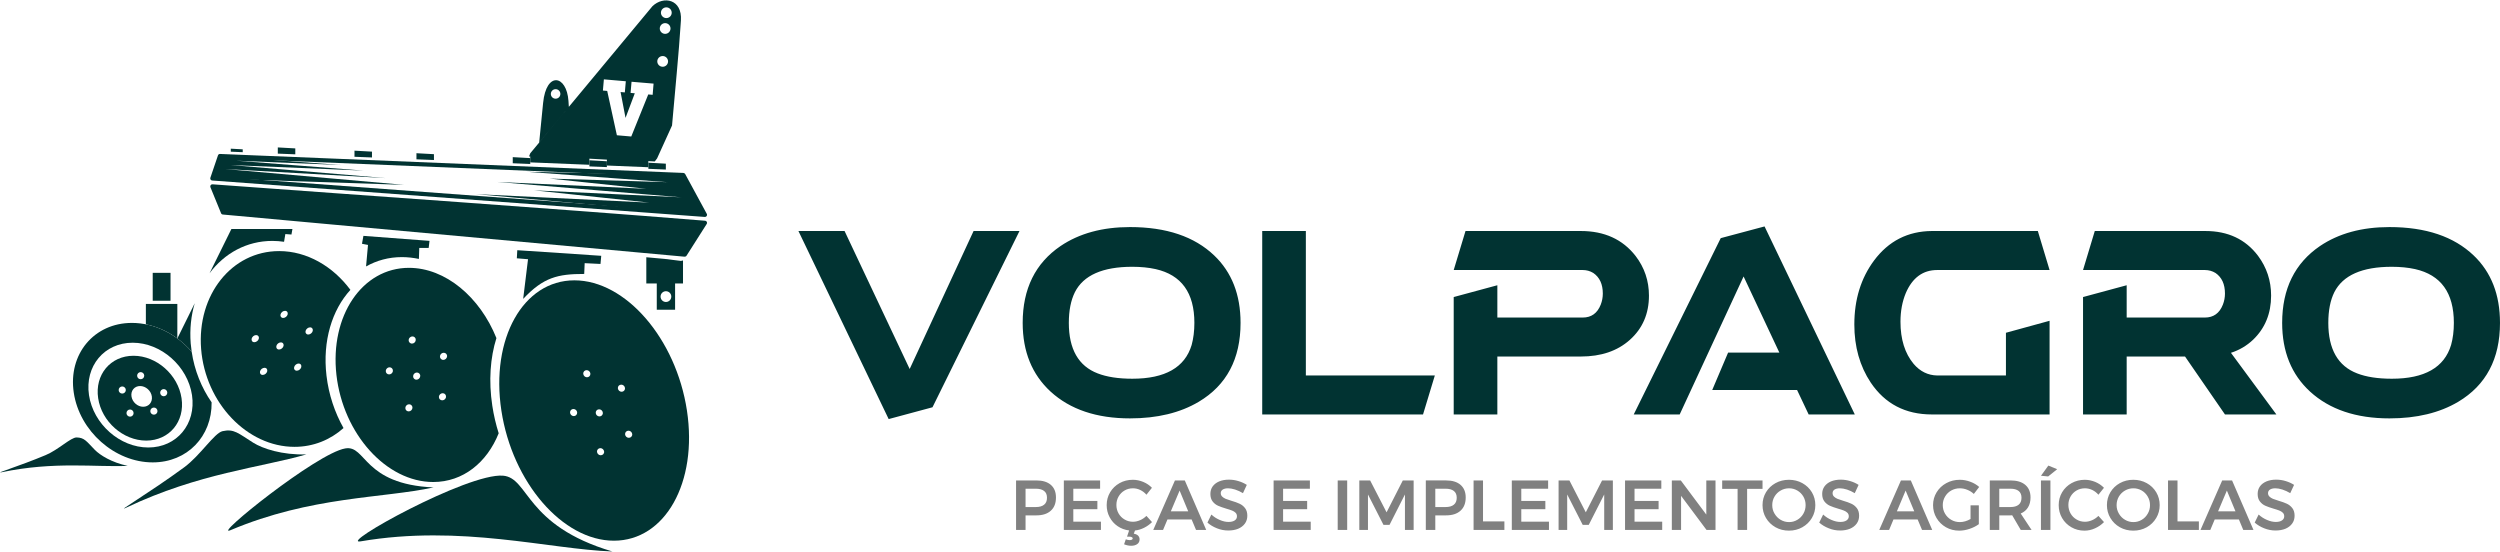 <?xml version="1.0" encoding="UTF-8"?>
<!DOCTYPE svg PUBLIC "-//W3C//DTD SVG 1.1//EN" "http://www.w3.org/Graphics/SVG/1.1/DTD/svg11.dtd">
<!-- Creator: CorelDRAW -->
<svg xmlns="http://www.w3.org/2000/svg" xml:space="preserve" width="453px" height="100px" version="1.1" style="shape-rendering:geometricPrecision; text-rendering:geometricPrecision; image-rendering:optimizeQuality; fill-rule:evenodd; clip-rule:evenodd"
viewBox="0 0 540.22 119.08"
 xmlns:xlink="http://www.w3.org/1999/xlink"
 xmlns:xodm="http://www.corel.com/coreldraw/odm/2003">
 <defs>
  <style type="text/css">
   <![CDATA[
    .fil2 {fill:#013332}
    .fil0 {fill:#013332;fill-rule:nonzero}
    .fil1 {fill:gray;fill-rule:nonzero}
   ]]>
  </style>
 </defs>
 <g id="Camada_x0020_1">
  <g id="_2097097311408">
   <g>
    <path class="fil0" d="M196.57 79.65l13.81 -29.82 9.92 0 -18.8 38.09 -9.47 2.55 -19.5 -40.64 9.97 0 14.07 29.82zm34.39 -9.97c0,5.68 2.09,9.33 6.24,10.92 1.96,0.76 4.45,1.15 7.48,1.15 7.08,0 11.36,-2.43 12.82,-7.29 0.39,-1.43 0.59,-3.02 0.59,-4.78 0,-6.49 -2.79,-10.36 -8.38,-11.62 -1.49,-0.33 -3.17,-0.5 -5.03,-0.5 -6.41,0 -10.56,1.83 -12.41,5.49 -0.87,1.76 -1.31,3.96 -1.31,6.63zm37.11 0c0,7.78 -3.01,13.46 -9.03,17.05 -4.02,2.39 -8.97,3.59 -14.86,3.59 -7.22,0 -12.93,-1.93 -17.15,-5.78 -4.02,-3.7 -6.04,-8.65 -6.04,-14.86 0,-7.35 2.73,-12.89 8.18,-16.6 4.06,-2.74 9.06,-4.1 15.01,-4.1 7.85,0 13.91,2.04 18.2,6.14 3.79,3.62 5.69,8.47 5.69,14.56zm4.68 -19.85l9.43 0 0 31.22 27.87 0 -2.55 8.42c0,0 -11.58,0 -34.75,0 0,0 0,-13.21 0,-39.64zm41.38 14.27l9.43 -2.55 0 6.98 18.45 0c1.86,0 3.16,-0.93 3.89,-2.79 0.3,-0.77 0.45,-1.57 0.45,-2.39 0,-2.04 -0.69,-3.51 -2.05,-4.45 -0.7,-0.43 -1.46,-0.64 -2.29,-0.64l-27.88 0 2.55 -8.43 24.93 0c5.08,0 9.02,1.8 11.82,5.39 1.93,2.52 2.89,5.38 2.89,8.57 0,3.92 -1.38,7.11 -4.14,9.57 -2.69,2.4 -6.22,3.59 -10.57,3.59l-18.05 0 0 12.52 -9.43 0 0 -25.37zm55.86 20.09l3.43 -8.08 11.08 0 -7.73 -16.46 -13.81 29.82 -9.93 0 18.8 -38.1 9.47 -2.53 19.5 40.63 -9.97 0 -2.5 -5.28 -18.34 0zm72.9 -14.96l0 20.24c0,0 -8.48,0 -25.43,0 -5.72,0 -10.12,-2.29 -13.21,-6.88 -2.37,-3.56 -3.55,-7.75 -3.55,-12.56 0,-5.39 1.42,-9.99 4.25,-13.81 3.15,-4.23 7.32,-6.35 12.51,-6.39l22.89 0 2.54 8.43 -24.28 0c-3.09,0 -5.36,1.66 -6.79,4.98 -0.76,1.83 -1.15,3.89 -1.15,6.19 0,3.82 0.96,6.86 2.85,9.12 1.39,1.63 3.09,2.46 5.09,2.5l14.85 0 0 -9.23 9.43 -2.59zm7.23 -5.13l9.43 -2.55 0 6.98c0,0 5.63,0 16.9,0 1.86,0 3.16,-0.93 3.89,-2.79 0.3,-0.77 0.45,-1.57 0.45,-2.39 0,-2.04 -0.68,-3.51 -2.04,-4.45 -0.7,-0.43 -1.47,-0.64 -2.3,-0.64l-26.33 0 2.54 -8.43 23.89 0c4.89,0 8.67,1.78 11.37,5.34 1.89,2.53 2.84,5.39 2.84,8.62 0,3.85 -1.3,7.04 -3.89,9.53 -1.36,1.29 -2.96,2.24 -4.79,2.83l9.82 13.32 -11.11 0 -8.63 -12.52 -12.61 0 0 12.52 -9.43 0 0 -25.37zm53 5.58c0,5.68 2.08,9.33 6.24,10.92 1.96,0.76 4.45,1.15 7.48,1.15 7.08,0 11.35,-2.43 12.81,-7.29 0.4,-1.43 0.6,-3.02 0.6,-4.78 0,-6.49 -2.79,-10.36 -8.38,-11.62 -1.49,-0.33 -3.18,-0.5 -5.03,-0.5 -6.42,0 -10.56,1.83 -12.42,5.49 -0.87,1.76 -1.3,3.96 -1.3,6.63zm37.1 0c0,7.78 -3.01,13.46 -9.02,17.05 -4.02,2.39 -8.97,3.59 -14.86,3.59 -7.22,0 -12.93,-1.93 -17.15,-5.78 -4.03,-3.7 -6.04,-8.65 -6.04,-14.86 0,-7.35 2.73,-12.89 8.17,-16.6 4.06,-2.74 9.07,-4.1 15.02,-4.1 7.84,0 13.91,2.04 18.2,6.14 3.79,3.62 5.68,8.47 5.68,14.56z"/>
    <path class="fil1" d="M223.95 103.73c1.35,0 2.39,0.32 3.13,0.96 0.74,0.65 1.1,1.55 1.1,2.72 0,1.23 -0.36,2.18 -1.1,2.85 -0.74,0.68 -1.78,1.02 -3.13,1.02l-2.34 0 0 3.15 -2.05 0 0 -10.7 4.39 0zm-0.11 5.75c0.78,0 1.37,-0.17 1.78,-0.51 0.42,-0.33 0.62,-0.83 0.62,-1.5 0,-0.65 -0.2,-1.14 -0.62,-1.46 -0.41,-0.33 -1,-0.49 -1.78,-0.49l-2.23 0 0 3.96 2.23 0zm6.04 -5.75l7.84 0 0 1.79 -5.79 0 0 2.64 5.2 0 0 1.79 -5.2 0 0 2.69 5.97 0 0 1.79 -8.02 0 0 -10.7zm19.06 9c-0.5,0.5 -1.07,0.91 -1.71,1.23 -0.64,0.32 -1.3,0.52 -1.97,0.59l-0.26 0.69c0.42,0.07 0.74,0.21 0.94,0.43 0.21,0.22 0.31,0.49 0.31,0.79 0,0.45 -0.17,0.79 -0.51,1.03 -0.34,0.24 -0.78,0.36 -1.31,0.36 -0.5,0 -1.01,-0.11 -1.53,-0.32l0.37 -1.07c0.31,0.11 0.61,0.17 0.87,0.17 0.19,0 0.35,-0.04 0.46,-0.11 0.11,-0.07 0.17,-0.16 0.17,-0.26 0,-0.11 -0.07,-0.2 -0.2,-0.27 -0.13,-0.07 -0.32,-0.11 -0.57,-0.11l-0.46 0 0.45 -1.34c-0.92,-0.12 -1.75,-0.42 -2.49,-0.93 -0.73,-0.5 -1.31,-1.15 -1.73,-1.95 -0.42,-0.79 -0.63,-1.66 -0.63,-2.6 0,-1.01 0.25,-1.94 0.75,-2.78 0.5,-0.83 1.18,-1.49 2.04,-1.97 0.86,-0.48 1.82,-0.72 2.87,-0.72 0.76,0 1.51,0.16 2.24,0.46 0.74,0.31 1.36,0.73 1.88,1.27l-1.19 1.5c-0.37,-0.44 -0.82,-0.78 -1.34,-1.03 -0.51,-0.24 -1.03,-0.36 -1.56,-0.36 -0.66,0 -1.27,0.15 -1.82,0.47 -0.55,0.32 -0.98,0.75 -1.3,1.31 -0.32,0.55 -0.47,1.16 -0.47,1.82 0,0.67 0.15,1.27 0.47,1.83 0.32,0.56 0.75,0.99 1.3,1.31 0.55,0.33 1.16,0.49 1.82,0.49 0.51,0 1.02,-0.12 1.53,-0.34 0.52,-0.22 0.97,-0.54 1.37,-0.93l1.21 1.34zm9.51 1.7l-0.95 -2.26 -5.23 0 -0.95 2.26 -2.12 0 4.69 -10.7 2.13 0 4.63 10.7 -2.2 0zm-5.45 -4.02l3.76 0 -1.86 -4.49 -1.9 4.49zm15.59 -3.93c-0.55,-0.33 -1.11,-0.59 -1.69,-0.78 -0.57,-0.18 -1.08,-0.27 -1.52,-0.27 -0.49,0 -0.87,0.09 -1.16,0.27 -0.28,0.19 -0.43,0.44 -0.43,0.77 0,0.29 0.1,0.54 0.3,0.74 0.2,0.2 0.45,0.36 0.75,0.49 0.3,0.12 0.71,0.26 1.23,0.42 0.73,0.21 1.32,0.42 1.78,0.64 0.47,0.21 0.86,0.53 1.19,0.95 0.32,0.41 0.49,0.96 0.49,1.65 0,0.65 -0.18,1.22 -0.53,1.7 -0.35,0.48 -0.84,0.85 -1.45,1.11 -0.62,0.25 -1.33,0.38 -2.12,0.38 -0.84,0 -1.65,-0.15 -2.45,-0.47 -0.79,-0.31 -1.48,-0.72 -2.07,-1.24l0.85 -1.74c0.54,0.5 1.15,0.89 1.82,1.17 0.67,0.29 1.3,0.43 1.88,0.43 0.57,0 1.02,-0.11 1.35,-0.33 0.32,-0.22 0.48,-0.51 0.48,-0.89 0,-0.31 -0.1,-0.56 -0.29,-0.76 -0.2,-0.2 -0.45,-0.36 -0.76,-0.48 -0.31,-0.12 -0.72,-0.26 -1.25,-0.41 -0.73,-0.22 -1.32,-0.42 -1.78,-0.63 -0.45,-0.2 -0.85,-0.51 -1.17,-0.92 -0.33,-0.42 -0.49,-0.96 -0.49,-1.63 0,-0.62 0.16,-1.16 0.49,-1.63 0.34,-0.46 0.8,-0.82 1.41,-1.08 0.61,-0.25 1.31,-0.38 2.1,-0.38 0.7,0 1.38,0.1 2.06,0.31 0.68,0.2 1.28,0.48 1.81,0.82l-0.83 1.79zm6.62 -2.75l7.84 0 0 1.79 -5.79 0 0 2.64 5.2 0 0 1.79 -5.2 0 0 2.69 5.97 0 0 1.79 -8.02 0 0 -10.7zm13.85 0l2.05 0 0 10.7 -2.05 0 0 -10.7zm4.67 0l2.34 0 3.55 6.89 3.51 -6.89 2.34 0 0 10.7 -1.88 0 0 -7.67 -3.33 6.57 -1.31 0 -3.35 -6.57 0 7.67 -1.87 0 0 -10.7zm18.76 0c1.34,0 2.38,0.32 3.12,0.96 0.74,0.65 1.11,1.55 1.11,2.72 0,1.23 -0.37,2.18 -1.11,2.85 -0.74,0.68 -1.78,1.02 -3.12,1.02l-2.34 0 0 3.15 -2.05 0 0 -10.7 4.39 0zm-0.11 5.75c0.77,0 1.37,-0.17 1.78,-0.51 0.41,-0.33 0.62,-0.83 0.62,-1.5 0,-0.65 -0.21,-1.14 -0.62,-1.46 -0.41,-0.33 -1.01,-0.49 -1.78,-0.49l-2.23 0 0 3.96 2.23 0zm6.04 -5.75l2.04 0 0 8.85 4.62 0 0 1.85 -6.66 0 0 -10.7zm8.26 0l7.85 0 0 1.79 -5.8 0 0 2.64 5.2 0 0 1.79 -5.2 0 0 2.69 5.98 0 0 1.79 -8.03 0 0 -10.7zm10.11 0l2.34 0 3.54 6.89 3.52 -6.89 2.33 0 0 10.7 -1.87 0 0 -7.67 -3.34 6.57 -1.31 0 -3.35 -6.57 0 7.67 -1.86 0 0 -10.7zm14.36 0l7.84 0 0 1.79 -5.79 0 0 2.64 5.2 0 0 1.79 -5.2 0 0 2.69 5.98 0 0 1.79 -8.03 0 0 -10.7zm17.56 0l1.99 0 0 10.7 -1.94 0 -5.5 -7.37 0 7.37 -2 0 0 -10.7 1.94 0 5.51 7.38 0 -7.38zm3.43 0l8.72 0 0 1.82 -3.33 0 0 8.88 -2.06 0 0 -8.88 -3.33 0 0 -1.82zm14.43 -0.14c1.05,0 2.02,0.24 2.89,0.72 0.87,0.48 1.56,1.14 2.06,1.97 0.5,0.84 0.75,1.77 0.75,2.78 0,1.02 -0.25,1.95 -0.75,2.79 -0.5,0.84 -1.19,1.51 -2.06,2 -0.87,0.49 -1.84,0.73 -2.89,0.73 -1.06,0 -2.03,-0.24 -2.9,-0.73 -0.87,-0.49 -1.56,-1.16 -2.06,-2 -0.5,-0.84 -0.75,-1.77 -0.75,-2.79 0,-1.01 0.25,-1.94 0.75,-2.78 0.5,-0.83 1.19,-1.49 2.06,-1.97 0.87,-0.48 1.84,-0.72 2.9,-0.72zm0.03 1.84c-0.66,0 -1.26,0.16 -1.82,0.48 -0.56,0.32 -1.01,0.76 -1.33,1.31 -0.33,0.56 -0.49,1.17 -0.49,1.84 0,0.68 0.16,1.29 0.5,1.85 0.33,0.56 0.77,1.01 1.32,1.33 0.56,0.33 1.16,0.49 1.82,0.49 0.64,0 1.23,-0.16 1.78,-0.49 0.55,-0.32 0.99,-0.77 1.31,-1.33 0.32,-0.56 0.48,-1.17 0.48,-1.85 0,-0.67 -0.16,-1.28 -0.48,-1.84 -0.32,-0.55 -0.76,-0.99 -1.31,-1.31 -0.55,-0.32 -1.14,-0.48 -1.78,-0.48zm14.19 1.05c-0.55,-0.33 -1.11,-0.59 -1.68,-0.78 -0.58,-0.18 -1.09,-0.27 -1.53,-0.27 -0.48,0 -0.87,0.09 -1.16,0.27 -0.28,0.19 -0.42,0.44 -0.42,0.77 0,0.29 0.09,0.54 0.29,0.74 0.2,0.2 0.45,0.36 0.75,0.49 0.3,0.12 0.71,0.26 1.23,0.42 0.73,0.21 1.32,0.42 1.78,0.64 0.47,0.21 0.86,0.53 1.19,0.95 0.32,0.41 0.49,0.96 0.49,1.65 0,0.65 -0.18,1.22 -0.53,1.7 -0.35,0.48 -0.84,0.85 -1.45,1.11 -0.62,0.25 -1.32,0.38 -2.12,0.38 -0.84,0 -1.65,-0.15 -2.44,-0.47 -0.8,-0.31 -1.49,-0.72 -2.08,-1.24l0.85 -1.74c0.54,0.5 1.15,0.89 1.82,1.17 0.67,0.29 1.3,0.43 1.88,0.43 0.57,0 1.02,-0.11 1.35,-0.33 0.32,-0.22 0.49,-0.51 0.49,-0.89 0,-0.31 -0.1,-0.56 -0.3,-0.76 -0.2,-0.2 -0.45,-0.36 -0.76,-0.48 -0.3,-0.12 -0.72,-0.26 -1.25,-0.41 -0.73,-0.22 -1.32,-0.42 -1.78,-0.63 -0.45,-0.2 -0.85,-0.51 -1.17,-0.92 -0.33,-0.42 -0.49,-0.96 -0.49,-1.63 0,-0.62 0.16,-1.16 0.5,-1.63 0.33,-0.46 0.8,-0.82 1.4,-1.08 0.61,-0.25 1.31,-0.38 2.1,-0.38 0.7,0 1.38,0.1 2.06,0.31 0.68,0.2 1.28,0.48 1.81,0.82l-0.83 1.79zm14.54 7.95l-0.95 -2.26 -5.23 0 -0.94 2.26 -2.13 0 4.69 -10.7 2.13 0 4.63 10.7 -2.2 0zm-5.44 -4.02l3.76 0 -1.87 -4.49 -1.89 4.49zm15.92 -1.3l1.79 0 0 4.07c-0.56,0.41 -1.22,0.75 -1.99,1.01 -0.76,0.26 -1.51,0.39 -2.24,0.39 -1.05,0 -2.01,-0.24 -2.87,-0.73 -0.86,-0.49 -1.54,-1.16 -2.04,-2 -0.5,-0.84 -0.75,-1.77 -0.75,-2.79 0,-1.01 0.26,-1.94 0.77,-2.77 0.51,-0.83 1.2,-1.49 2.08,-1.97 0.88,-0.49 1.86,-0.73 2.93,-0.73 0.76,0 1.52,0.14 2.26,0.42 0.75,0.27 1.39,0.65 1.93,1.13l-1.16 1.51c-0.41,-0.39 -0.88,-0.69 -1.42,-0.9 -0.53,-0.22 -1.07,-0.32 -1.61,-0.32 -0.67,0 -1.29,0.16 -1.86,0.48 -0.56,0.32 -1.01,0.76 -1.33,1.32 -0.33,0.56 -0.49,1.17 -0.49,1.83 0,0.68 0.16,1.29 0.49,1.85 0.33,0.56 0.78,1.01 1.34,1.33 0.56,0.33 1.18,0.49 1.86,0.49 0.37,0 0.76,-0.06 1.16,-0.17 0.4,-0.12 0.79,-0.29 1.15,-0.5l0 -2.95zm10.85 5.32l-1.85 -3.17c-0.08,0.01 -0.2,0.02 -0.38,0.02l-2.41 0 0 3.15 -2.05 0 0 -10.7 4.46 0c1.39,0 2.46,0.32 3.21,0.96 0.76,0.65 1.13,1.55 1.13,2.72 0,0.84 -0.18,1.55 -0.54,2.14 -0.36,0.59 -0.89,1.04 -1.58,1.33l2.35 3.55 -2.34 0zm-4.64 -4.95l2.41 0c0.78,0 1.37,-0.17 1.78,-0.51 0.4,-0.33 0.61,-0.83 0.61,-1.5 0,-0.65 -0.21,-1.14 -0.61,-1.46 -0.41,-0.33 -1,-0.49 -1.78,-0.49l-2.41 0 0 3.96zm9 -5.75l2.05 0 0 10.7 -2.05 0 0 -10.7zm1.6 -3.21l1.91 0.78 -1.95 1.57 -1.55 -0.15 1.59 -2.2zm10.82 6.3c-0.37,-0.44 -0.82,-0.78 -1.33,-1.03 -0.52,-0.24 -1.04,-0.36 -1.57,-0.36 -0.66,0 -1.27,0.15 -1.82,0.47 -0.55,0.32 -0.98,0.75 -1.3,1.31 -0.31,0.55 -0.47,1.16 -0.47,1.82 0,0.67 0.16,1.27 0.47,1.83 0.32,0.56 0.75,0.99 1.3,1.31 0.55,0.33 1.16,0.49 1.82,0.49 0.51,0 1.02,-0.12 1.54,-0.34 0.51,-0.22 0.97,-0.54 1.36,-0.93l1.21 1.34c-0.56,0.57 -1.21,1.02 -1.95,1.35 -0.75,0.34 -1.5,0.5 -2.27,0.5 -1.03,0 -1.97,-0.24 -2.82,-0.73 -0.86,-0.49 -1.53,-1.16 -2.02,-2 -0.49,-0.84 -0.73,-1.77 -0.73,-2.79 0,-1.01 0.24,-1.94 0.74,-2.78 0.5,-0.83 1.18,-1.49 2.04,-1.97 0.87,-0.48 1.82,-0.72 2.87,-0.72 0.76,0 1.51,0.16 2.25,0.46 0.73,0.31 1.36,0.73 1.88,1.27l-1.2 1.5zm7.54 -3.23c1.06,0 2.02,0.24 2.9,0.72 0.87,0.48 1.55,1.14 2.05,1.97 0.5,0.84 0.75,1.77 0.75,2.78 0,1.02 -0.25,1.95 -0.75,2.79 -0.5,0.84 -1.18,1.51 -2.05,2 -0.88,0.49 -1.84,0.73 -2.9,0.73 -1.06,0 -2.03,-0.24 -2.9,-0.73 -0.87,-0.49 -1.55,-1.16 -2.05,-2 -0.5,-0.84 -0.75,-1.77 -0.75,-2.79 0,-1.01 0.25,-1.94 0.75,-2.78 0.5,-0.83 1.18,-1.49 2.05,-1.97 0.87,-0.48 1.84,-0.72 2.9,-0.72zm0.03 1.84c-0.65,0 -1.26,0.16 -1.82,0.48 -0.56,0.32 -1,0.76 -1.33,1.31 -0.32,0.56 -0.49,1.17 -0.49,1.84 0,0.68 0.17,1.29 0.5,1.85 0.33,0.56 0.77,1.01 1.33,1.33 0.55,0.33 1.16,0.49 1.81,0.49 0.64,0 1.24,-0.16 1.79,-0.49 0.55,-0.32 0.98,-0.77 1.3,-1.33 0.33,-0.56 0.49,-1.17 0.49,-1.85 0,-0.67 -0.16,-1.28 -0.49,-1.84 -0.32,-0.55 -0.75,-0.99 -1.3,-1.31 -0.55,-0.32 -1.15,-0.48 -1.79,-0.48zm7.47 -1.7l2.05 0 0 8.85 4.62 0 0 1.85 -6.67 0 0 -10.7zm16.26 10.7l-0.94 -2.26 -5.23 0 -0.95 2.26 -2.12 0 4.69 -10.7 2.13 0 4.63 10.7 -2.21 0zm-5.44 -4.02l3.76 0 -1.86 -4.49 -1.9 4.49zm15.59 -3.93c-0.55,-0.33 -1.11,-0.59 -1.69,-0.78 -0.57,-0.18 -1.08,-0.27 -1.52,-0.27 -0.49,0 -0.87,0.09 -1.16,0.27 -0.28,0.19 -0.43,0.44 -0.43,0.77 0,0.29 0.1,0.54 0.3,0.74 0.2,0.2 0.45,0.36 0.75,0.49 0.3,0.12 0.71,0.26 1.23,0.42 0.72,0.21 1.32,0.42 1.78,0.64 0.47,0.21 0.86,0.53 1.19,0.95 0.32,0.41 0.49,0.96 0.49,1.65 0,0.65 -0.18,1.22 -0.53,1.7 -0.35,0.48 -0.84,0.85 -1.45,1.11 -0.62,0.25 -1.33,0.38 -2.12,0.38 -0.84,0 -1.65,-0.15 -2.45,-0.47 -0.79,-0.31 -1.48,-0.72 -2.07,-1.24l0.85 -1.74c0.54,0.5 1.15,0.89 1.82,1.17 0.67,0.29 1.3,0.43 1.88,0.43 0.57,0 1.02,-0.11 1.34,-0.33 0.33,-0.22 0.49,-0.51 0.49,-0.89 0,-0.31 -0.1,-0.56 -0.29,-0.76 -0.2,-0.2 -0.46,-0.36 -0.76,-0.48 -0.31,-0.12 -0.72,-0.26 -1.25,-0.41 -0.73,-0.22 -1.32,-0.42 -1.78,-0.63 -0.46,-0.2 -0.85,-0.51 -1.17,-0.92 -0.33,-0.42 -0.49,-0.96 -0.49,-1.63 0,-0.62 0.16,-1.16 0.49,-1.63 0.33,-0.46 0.8,-0.82 1.41,-1.08 0.61,-0.25 1.31,-0.38 2.1,-0.38 0.69,0 1.38,0.1 2.06,0.31 0.67,0.2 1.28,0.48 1.81,0.82l-0.83 1.79z"/>
   </g>
   <g>
    <path class="fil2" d="M124.12 60.49c11.08,0 21.96,12.6 24.32,28.13 2.36,15.54 -4.7,28.13 -15.78,28.13 -11.07,0 -21.96,-12.59 -24.32,-28.13 -2.36,-15.53 4.71,-28.13 15.78,-28.13zm2.65 19.41c0.42,0 0.78,0.34 0.81,0.77 0.02,0.42 -0.31,0.77 -0.74,0.77 -0.42,0 -0.78,-0.35 -0.81,-0.77 -0.02,-0.43 0.31,-0.77 0.74,-0.77zm9.04 13.08c0.42,0 0.79,0.35 0.81,0.77 0.02,0.43 -0.31,0.77 -0.74,0.77 -0.42,0 -0.78,-0.34 -0.81,-0.77 -0.02,-0.42 0.31,-0.77 0.74,-0.77zm-6.07 3.77c0.42,0 0.78,0.35 0.81,0.77 0.02,0.43 -0.31,0.77 -0.74,0.77 -0.42,0 -0.78,-0.34 -0.81,-0.77 -0.02,-0.42 0.31,-0.77 0.74,-0.77zm-5.83 -8.46c0.43,0 0.79,0.34 0.81,0.77 0.02,0.42 -0.31,0.77 -0.73,0.77 -0.43,0 -0.79,-0.35 -0.81,-0.77 -0.02,-0.43 0.31,-0.77 0.73,-0.77zm5.55 0.07c0.43,0 0.79,0.34 0.81,0.77 0.02,0.43 -0.31,0.77 -0.73,0.77 -0.43,0 -0.79,-0.34 -0.81,-0.77 -0.02,-0.43 0.31,-0.77 0.73,-0.77zm4.79 -5.33c0.42,0 0.78,0.34 0.81,0.77 0.02,0.42 -0.31,0.77 -0.74,0.77 -0.42,0 -0.78,-0.35 -0.81,-0.77 -0.02,-0.43 0.31,-0.77 0.74,-0.77z"/>
    <path class="fil2" d="M60.31 54.17c6.02,0 11.63,3.29 15.41,8.38 -3.96,4.32 -6.05,11.02 -5.17,18.53 0.48,4.11 1.79,7.97 3.68,11.33 -2.86,2.55 -6.51,4.06 -10.59,4.06 -10.22,0 -19.25,-9.47 -20.18,-21.15 -0.92,-11.68 6.62,-21.15 16.85,-21.15zm-3.15 25.22c0.43,0 0.68,0.34 0.58,0.77 -0.11,0.43 -0.54,0.77 -0.97,0.77 -0.43,0 -0.68,-0.34 -0.58,-0.77 0.11,-0.43 0.54,-0.77 0.97,-0.77zm-1.81 -7.07c0.42,0 0.68,0.34 0.58,0.77 -0.11,0.42 -0.54,0.77 -0.97,0.77 -0.43,0 -0.68,-0.35 -0.58,-0.77 0.11,-0.43 0.54,-0.77 0.97,-0.77zm11.65 -1.67c0.43,0 0.68,0.35 0.58,0.78 -0.11,0.42 -0.54,0.77 -0.97,0.77 -0.42,0 -0.68,-0.35 -0.58,-0.77 0.11,-0.43 0.55,-0.78 0.97,-0.78zm-5.42 -3.57c0.43,0 0.69,0.34 0.58,0.77 -0.11,0.42 -0.54,0.77 -0.97,0.77 -0.42,0 -0.68,-0.35 -0.57,-0.77 0.1,-0.43 0.54,-0.77 0.96,-0.77zm-0.89 6.82c0.43,0 0.68,0.34 0.58,0.77 -0.11,0.42 -0.54,0.77 -0.97,0.77 -0.43,0 -0.68,-0.35 -0.58,-0.77 0.11,-0.43 0.54,-0.77 0.97,-0.77zm3.83 4.57c0.43,0 0.69,0.35 0.58,0.78 -0.11,0.42 -0.54,0.77 -0.97,0.77 -0.42,0 -0.68,-0.35 -0.57,-0.77 0.11,-0.43 0.54,-0.78 0.96,-0.78z"/>
    <path class="fil2" d="M28.5 69.69c4.93,0 9.66,2.45 12.92,6.22 0.6,4.05 2.13,7.8 4.31,10.95 0.09,7.33 -5.25,12.97 -12.73,12.97 -8.18,0 -15.82,-6.75 -17.06,-15.07 -1.25,-8.32 4.38,-15.07 12.56,-15.07zm0.17 4.28c6.15,0 11.88,5.07 12.82,11.32 0.93,6.26 -3.3,11.32 -9.44,11.32 -6.15,0 -11.88,-5.06 -12.82,-11.32 -0.93,-6.25 3.29,-11.32 9.44,-11.32z"/>
    <path class="fil2" d="M28.85 76.79c4.98,0 9.63,4.1 10.38,9.17 0.76,5.06 -2.66,9.16 -7.64,9.16 -4.98,0 -9.63,-4.1 -10.38,-9.16 -0.76,-5.07 2.66,-9.17 7.64,-9.17zm1.42 6.54c1.22,0 2.36,1 2.54,2.24 0.18,1.24 -0.65,2.24 -1.87,2.24 -1.21,0 -2.35,-1 -2.53,-2.24 -0.19,-1.24 0.65,-2.24 1.86,-2.24zm-3.86 0.09c0.43,0 0.78,0.35 0.78,0.77 0,0.43 -0.35,0.77 -0.78,0.77 -0.42,0 -0.77,-0.34 -0.77,-0.77 0,-0.42 0.35,-0.77 0.77,-0.77zm3.99 -3.1c0.42,0 0.77,0.35 0.77,0.77 0,0.43 -0.35,0.77 -0.77,0.77 -0.43,0 -0.77,-0.34 -0.77,-0.77 0,-0.42 0.34,-0.77 0.77,-0.77zm4.98 3.67c0.42,0 0.77,0.35 0.77,0.78 0,0.42 -0.35,0.77 -0.77,0.77 -0.43,0 -0.77,-0.35 -0.77,-0.77 0,-0.43 0.34,-0.78 0.77,-0.78zm-2.12 3.99c0.42,0 0.77,0.34 0.77,0.77 0,0.43 -0.35,0.77 -0.77,0.77 -0.43,0 -0.78,-0.34 -0.78,-0.77 0,-0.43 0.35,-0.77 0.78,-0.77zm-5.16 0.42c0.43,0 0.77,0.35 0.77,0.78 0,0.42 -0.34,0.77 -0.77,0.77 -0.42,0 -0.77,-0.35 -0.77,-0.77 0,-0.43 0.35,-0.78 0.77,-0.78z"/>
    <path class="fil2" d="M38.32 73.05l3.76 -7.61c-0.79,2.67 -1.11,5.61 -0.87,8.69 0.05,0.6 0.12,1.19 0.21,1.78 -0.93,-1.07 -1.97,-2.03 -3.1,-2.86l0 0zm6.96 -14.09l4.72 -9.56 13.19 0 -0.21 1.19 -1.32 -0.1 -0.28 1.67c-0.83,-0.12 -1.67,-0.19 -2.52,-0.19 -5.57,0 -10.38,2.69 -13.58,6.99z"/>
    <polygon class="fil2" points="48.19,45.82 45.89,40.2 145.55,47.52 152.32,48.06 147.96,54.92 "/>
    <path class="fil0" d="M47.76 45.97l-2.29 -5.6c-0.09,-0.24 0.02,-0.5 0.25,-0.6 0.07,-0.02 0.14,-0.03 0.2,-0.03 35.47,2.61 70.99,5.02 106.44,7.87 0.25,0.02 0.44,0.24 0.42,0.49 -0.01,0.09 -0.04,0.17 -0.09,0.24l-4.34 6.83c-0.1,0.15 -0.26,0.22 -0.43,0.21l-99.77 -9.11c-0.18,-0.01 -0.33,-0.14 -0.39,-0.3zm-1.17 -5.26l1.92 4.68 99.22 9.05 3.8 -5.98 -6.02 -0.48 -98.92 -7.27z"/>
    <path class="fil0" d="M151.53 45.82l-4.15 -7.64 -99.53 -4.08 -1.34 3.95 105.02 7.77zm-3.47 -8.3l4.65 8.57c0.05,0.08 0.08,0.18 0.07,0.28 -0.02,0.25 -0.24,0.44 -0.49,0.42l-106.43 -7.87c-0.04,0 -0.08,-0.01 -0.11,-0.02 -0.24,-0.08 -0.37,-0.34 -0.29,-0.58l1.64 -4.83c0.06,-0.19 0.24,-0.32 0.45,-0.31l100.13 4.1c0.15,0.01 0.3,0.1 0.38,0.24z"/>
    <path class="fil2" d="M78.53 50.88l-0.31 1.71 1.3 0.25 -0.42 4.65c2.3,-1.3 4.91,-2.02 7.74,-2.02 1.23,0 2.45,0.14 3.65,0.39l0.03 -0.04 0.08 -2.33 2.03 0 0.18 -1.53 -14.28 -1.08z"/>
    <path class="fil2" d="M111.78 53.98l-0.1 1.75 2.42 0.2 -1.05 8.57c4.37,-4.66 7.49,-5.39 13.17,-5.39l0.02 0 0.1 -2.33 3.42 0.17 0.16 -1.76 -18.14 -1.21z"/>
    <path class="fil2" d="M143.63 55.86l3.64 0.45 0.05 -0.11 0.27 0.03 0 4.94 -1.71 0 0 5.67 -3.96 0 0 -5.67 -2.26 0 0 -5.67 3.97 0.36zm0.27 6.98c0.64,0 1.16,0.52 1.16,1.16 0,0.65 -0.52,1.17 -1.16,1.17 -0.64,0 -1.16,-0.52 -1.16,-1.17 0,-0.64 0.52,-1.16 1.16,-1.16z"/>
    <g>
     <polygon class="fil2" points="63.81,33.26 63.81,31.98 60.03,31.77 60.03,33.11 "/>
     <polygon class="fil2" points="80.38,33.94 80.38,32.68 76.6,32.47 76.6,33.79 "/>
     <polygon class="fil2" points="93.77,34.49 93.77,33.23 89.99,33.02 89.99,34.34 "/>
     <polygon class="fil2" points="52.45,32.8 52.45,32.18 49.87,32.04 49.87,32.69 "/>
     <polygon class="fil2" points="114.58,35.35 114.58,34.08 110.8,33.87 110.8,35.19 "/>
     <polygon class="fil2" points="131.14,36.02 131.14,34.76 127.36,34.55 127.36,35.87 "/>
     <polygon class="fil2" points="143.88,36.55 143.88,35.28 140.1,35.07 140.1,36.39 "/>
    </g>
    <path class="fil2" d="M114.58 33.04c8.8,-10.59 17.6,-21.19 26.4,-31.78 2.38,-2.3 6.46,-1.55 6.16,3.08 -0.48,7.57 -1.28,15.12 -1.92,22.69 -1.07,2.37 -2.15,4.74 -3.23,7.11l-0.5 0.66 -1.39 -0.07 0 1.32 -8.96 -0.37 0 -1.27 -3.78 -0.21 0 1.32 -12.78 -0.52 0 -1.27 -0.26 -0.01 0.26 -0.68zm21.83 -3.63l-3.11 -0.27 -2.09 -9.58 -0.93 -0.08 0.21 -2.42 4.74 0.41 -0.21 2.41 -0.92 -0.08 1.07 5.59 2 -5.32 -0.91 -0.08 0.21 -2.41 4.76 0.4 -0.2 2.42 -0.95 -0.08 -3.67 9.09zm7.58 -27.91c0.64,0 1.16,0.52 1.16,1.16 0,0.64 -0.52,1.16 -1.16,1.16 -0.65,0 -1.17,-0.52 -1.17,-1.16 0,-0.64 0.52,-1.16 1.17,-1.16zm-0.26 3.41c0.64,0 1.16,0.52 1.16,1.16 0,0.64 -0.52,1.16 -1.16,1.16 -0.64,0 -1.16,-0.52 -1.16,-1.16 0,-0.64 0.52,-1.16 1.16,-1.16zm-0.53 7.11c0.64,0 1.16,0.52 1.16,1.16 0,0.64 -0.52,1.16 -1.16,1.16 -0.64,0 -1.17,-0.52 -1.17,-1.16 0,-0.64 0.53,-1.16 1.17,-1.16zm-20.36 9.7l0.08 1.28 -6.41 7.71 0.85 -8.56c0.68,-6.88 5.09,-6.05 5.48,-0.43zm-2.78 -2.54c0.57,0 1.03,0.46 1.03,1.03 0,0.57 -0.46,1.03 -1.03,1.03 -0.57,0 -1.03,-0.46 -1.03,-1.03 0,-0.57 0.46,-1.03 1.03,-1.03z"/>
    <path class="fil2" d="M31.52 65.59l6.8 0 0 7.46c-2.03,-1.5 -4.35,-2.56 -6.8,-3.06l0 -4.4z"/>
    <polygon class="fil2" points="33,58.87 36.85,58.87 36.85,64.9 33,64.9 "/>
    <polygon class="fil2" points="47.53,33.63 73.71,35.58 51.06,34.64 78.59,36.78 49.86,35.58 83.38,38.4 48.67,36.44 87.31,39.86 45.89,38.47 "/>
    <polygon class="fil2" points="147.66,37.74 113.8,37.04 144.26,39.28 118.74,38.5 139.66,40.71 107.42,39.23 147.22,42.55 115.4,41.04 140.3,43.7 102.84,41.86 152.32,46.34 "/>
    <path class="fil2" d="M88.37 57.79c7.9,0 15.34,6.32 18.9,15.18 -1.32,4.2 -1.71,9.22 -0.89,14.62 0.31,2.05 0.78,4.04 1.38,5.95 -2.54,6.34 -7.72,10.53 -14.14,10.53 -10.11,0 -19.47,-10.36 -20.92,-23.14 -1.44,-12.78 5.57,-23.14 15.67,-23.14zm1.72 22.62c0.42,0 0.75,0.35 0.72,0.77 -0.03,0.43 -0.39,0.78 -0.82,0.78 -0.43,0 -0.75,-0.35 -0.72,-0.78 0.02,-0.42 0.39,-0.77 0.82,-0.77zm5.57 4.47c0.43,0 0.75,0.35 0.72,0.77 -0.02,0.43 -0.39,0.77 -0.82,0.77 -0.42,0 -0.75,-0.34 -0.72,-0.77 0.03,-0.42 0.39,-0.77 0.82,-0.77zm-7.26 2.39c0.43,0 0.75,0.35 0.73,0.77 -0.03,0.43 -0.4,0.77 -0.82,0.77 -0.43,0 -0.75,-0.34 -0.72,-0.77 0.02,-0.42 0.39,-0.77 0.81,-0.77zm-4.22 -7.99c0.43,0 0.75,0.35 0.72,0.77 -0.02,0.43 -0.39,0.77 -0.82,0.77 -0.42,0 -0.75,-0.34 -0.72,-0.77 0.03,-0.42 0.39,-0.77 0.82,-0.77zm11.71 -3.14c0.42,0 0.75,0.34 0.72,0.77 -0.03,0.42 -0.39,0.77 -0.82,0.77 -0.43,0 -0.75,-0.35 -0.72,-0.77 0.02,-0.43 0.39,-0.77 0.82,-0.77zm-6.77 -3.53c0.43,0 0.75,0.35 0.72,0.77 -0.02,0.43 -0.39,0.78 -0.81,0.78 -0.43,0 -0.75,-0.35 -0.73,-0.78 0.03,-0.42 0.4,-0.77 0.82,-0.77z"/>
    <path class="fil2" d="M77.95 116.89c-5.12,0.88 23.1,-14.82 30.75,-14.19 5.65,0.47 4.68,10.79 23.63,16.38 -13.59,-0.46 -32.74,-5.89 -54.38,-2.19z"/>
    <path class="fil2" d="M49.8 114.48c-4.13,1.75 18.64,-16.64 24.82,-17.67 4.55,-0.77 3.77,7.75 19.06,8.43 -10.96,2.38 -26.42,1.87 -43.88,9.24z"/>
    <path class="fil2" d="M27.3 109.6c-2.54,1.21 4.96,-3.17 12.48,-8.69 3.55,-2.61 6.52,-7.43 8.32,-7.83 2.47,-0.56 3.41,0.48 6.61,2.49 2.04,1.28 6.25,2.7 11.51,2.53 -9.73,2.83 -23.27,4.05 -38.92,11.5z"/>
    <path class="fil2" d="M0.36 101.96c-1.85,0.38 3.74,-1.29 9.52,-3.71 2.74,-1.15 5.43,-3.83 6.67,-3.81 1.71,0.03 2.15,0.85 3.93,2.67 1.13,1.16 3.66,2.75 7.12,3.47 -6.8,0.32 -15.84,-1.02 -27.24,1.38z"/>
   </g>
  </g>
 </g>
</svg>
